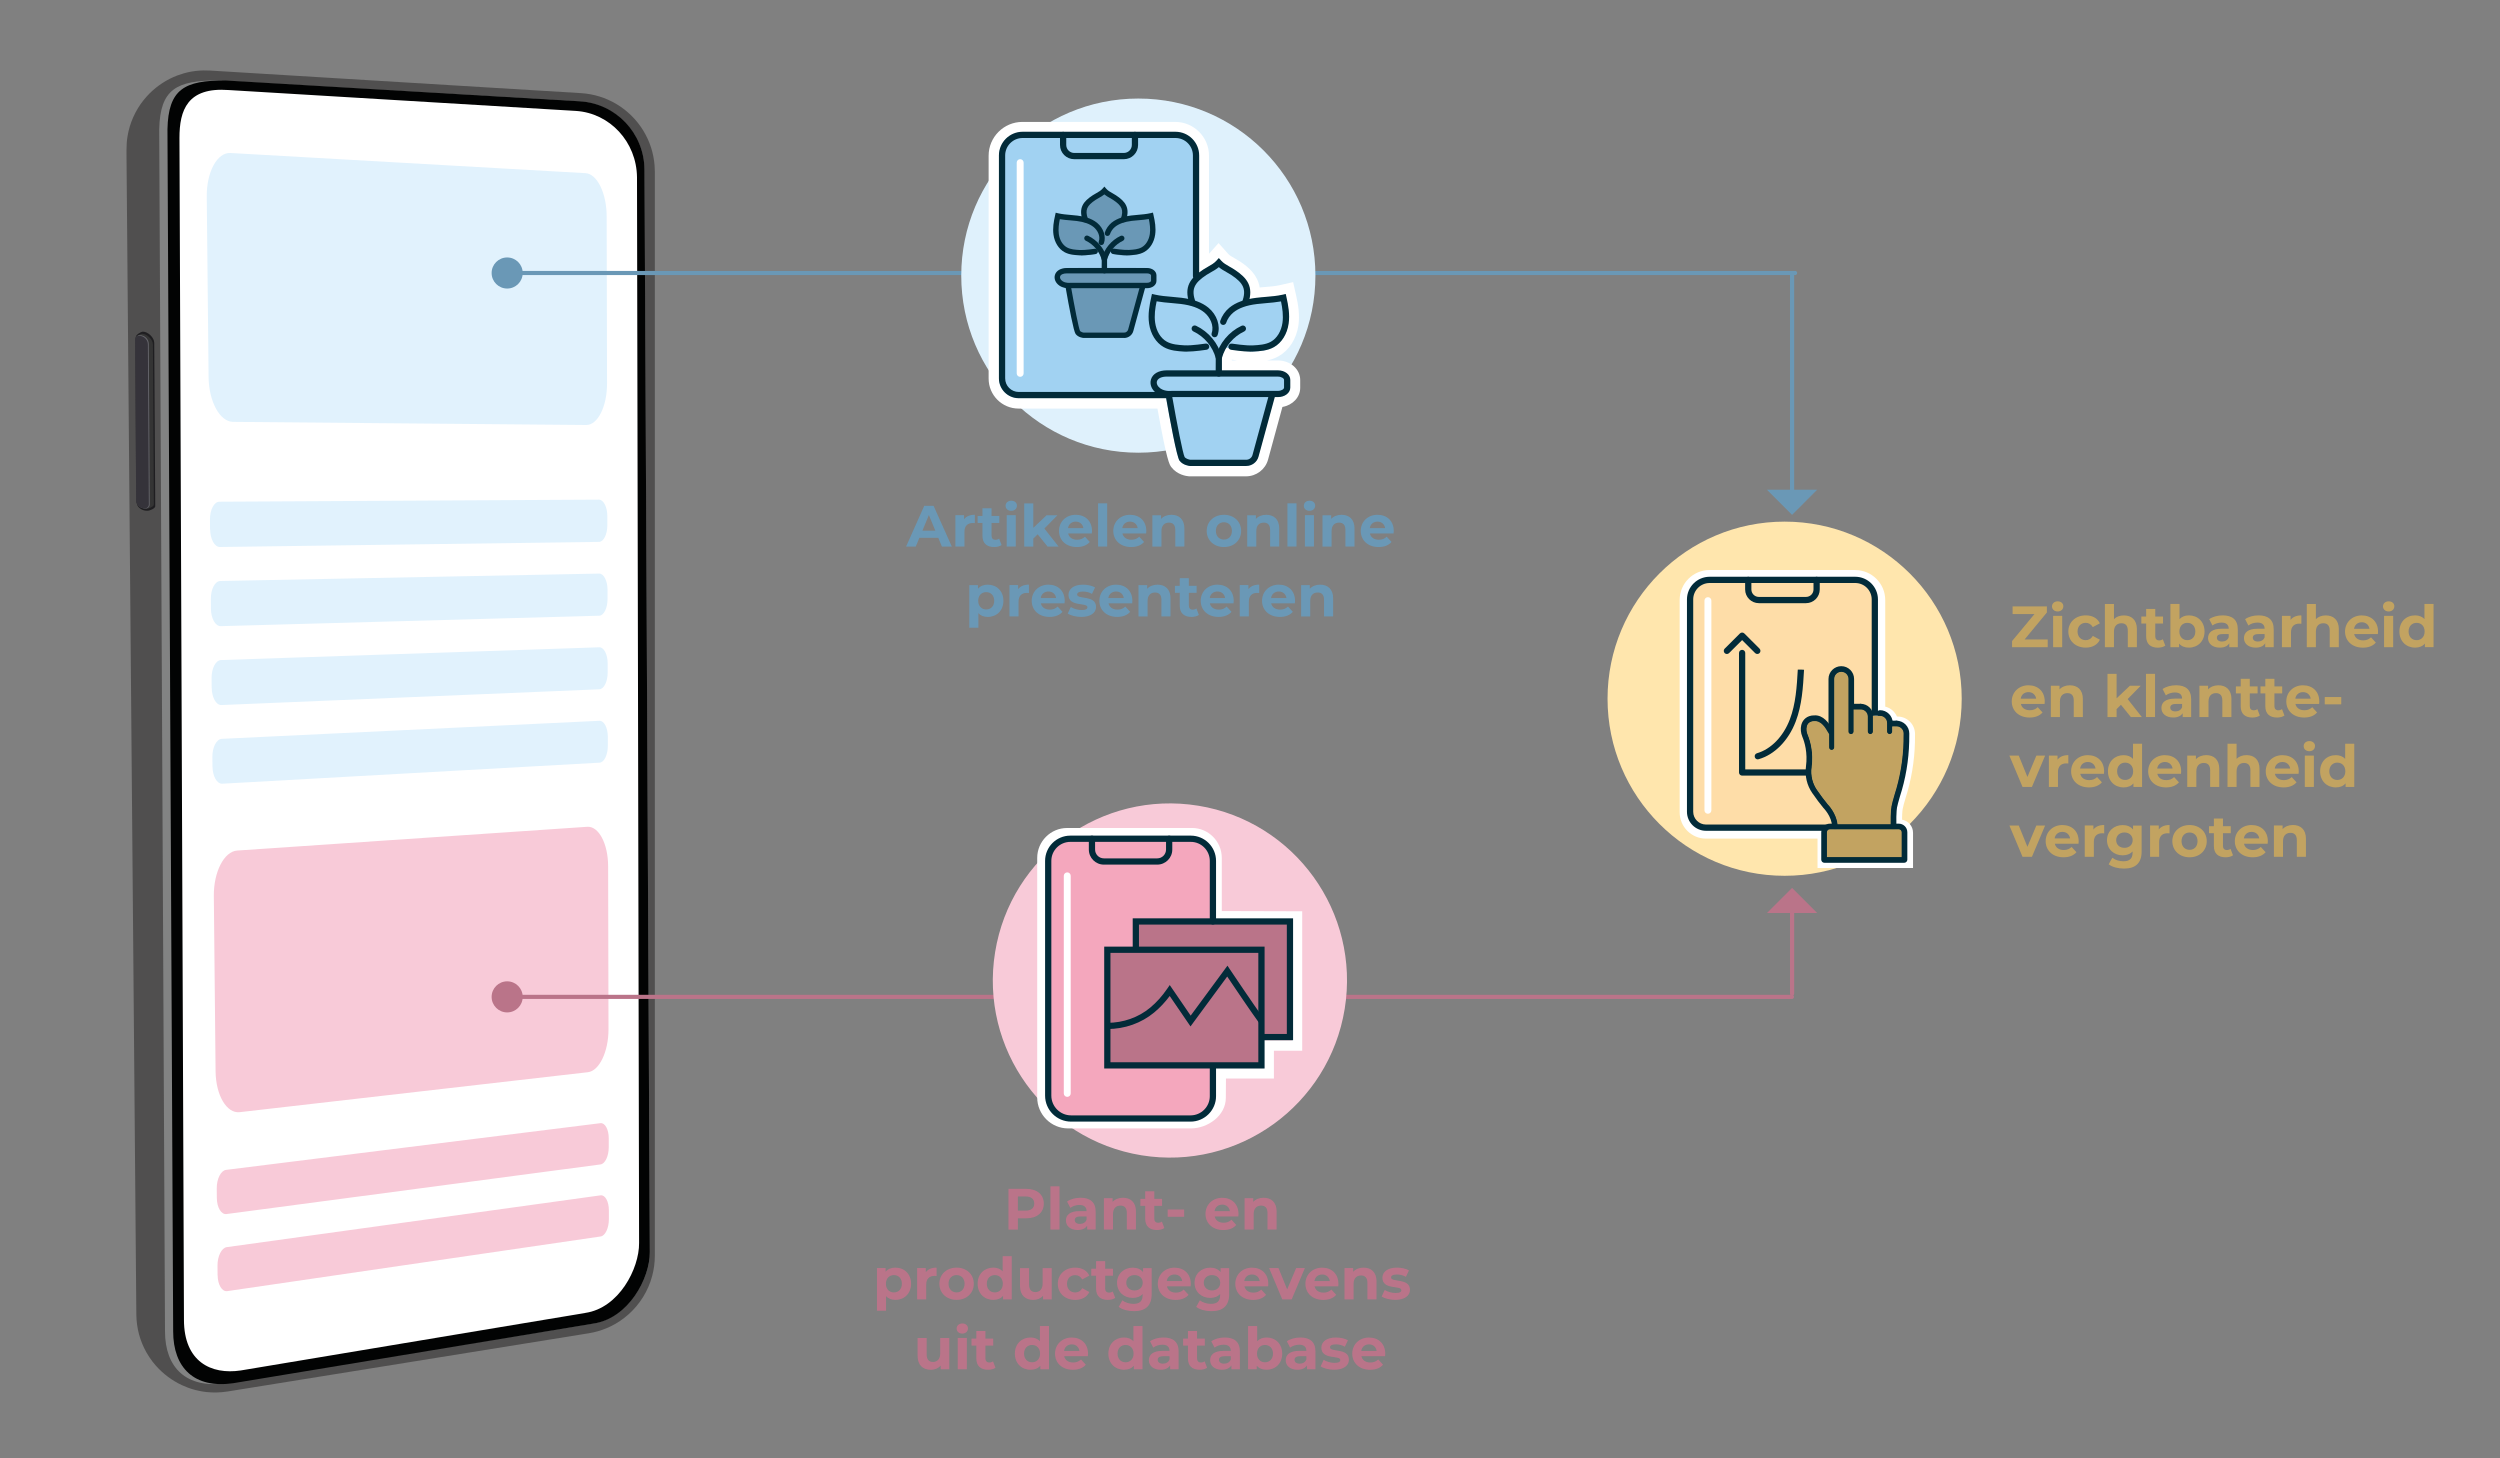 <?xml version="1.0" encoding="UTF-8"?><svg id="Ebene_1" xmlns="http://www.w3.org/2000/svg" viewBox="0 0 600 350"><rect x="0" y="0" width="600" height="350" fill="#808080" stroke="none"/><defs><style>.cls-1{fill:#e1f2fd;}.cls-2{fill:#343434;}.cls-3{fill:#fff;}.cls-4{fill:#a1d2f2;}.cls-5{fill:#020303;}.cls-6{fill:#f4a7bd;}.cls-7{fill:#ffe6ad;}.cls-8{fill:#fedda8;}.cls-9{fill:none;isolation:isolate;opacity:.73;}.cls-10{fill:#c2a361;}.cls-11{fill:#f8cad8;}.cls-12{fill:#504f4f;}.cls-13{fill:#dff1fc;}.cls-14{fill:#828383;}.cls-15{fill:#ba7489;}.cls-16{fill:#022b39;}.cls-17{fill:#35333a;}.cls-18{fill:#0d0d10;}.cls-19{fill:#6a98b6;}.cls-20{fill:#65656b;}</style></defs><path class="cls-12" d="m37.48,327.85c-.3-.34-.59-.68-.86-1.04-.55-.72-1.05-1.48-1.5-2.27-1.5-2.67-2.37-5.75-2.4-9.07,0-.73-.02-1.46-.02-2.19-.2-24.52-.41-49.04-.62-73.56-.31-36.83-.63-73.65-.94-110.48-.26-30.63-.52-61.25-.78-91.87v-1.43c0-1.09.07-2.16.24-3.2.26-1.6.72-3.14,1.36-4.58.65-1.47,1.48-2.85,2.47-4.09.45-.57.94-1.12,1.46-1.64,1.88-1.88,4.15-3.36,6.67-4.32.51-.19,1.03-.36,1.55-.51,1.22-.35,2.49-.57,3.8-.66.31-.02.63-.04.94-.04.51,0,1.02,0,1.54.03,16.26.99,32.53,1.98,48.79,2.97,13.41.82,26.83,1.63,40.24,2.45,3.09.19,5.97,1.11,8.47,2.59.69.41,1.35.85,1.97,1.34.56.44,1.09.91,1.6,1.4,1.1,1.07,2.07,2.28,2.88,3.59.79,1.29,1.44,2.67,1.91,4.13.44,1.39.74,2.85.85,4.35.04.48.06.96.06,1.45v260.16c0,1.69-.23,3.34-.65,4.91-.96,3.57-2.95,6.75-5.66,9.17-.65.58-1.34,1.11-2.06,1.6-.36.24-.73.47-1.11.69-.67.39-1.38.73-2.11,1.04-1.35.56-2.79.98-4.29,1.22-14.38,2.32-28.75,4.63-43.12,6.95-14.52,2.34-29.03,4.68-43.55,7.02-1.73.27-3.43.31-5.08.13-.29-.03-.59-.07-.88-.12-1.23-.2-2.43-.51-3.58-.94-.49-.19-.98-.39-1.45-.61-2.34-1.1-4.43-2.66-6.14-4.58h0-.01Z"/><path class="cls-14" d="m142.06,317.68c8.68-1.19,13.95-10.9,13.89-17.18l-1.3-259.87c-.08-8.68-6.99-15.81-15.8-16.32l-86.58-5c-9.85,0-13.85,1.99-14.06,11.75l1.39,288.47c0,8.72,5.12,13.8,14.66,12.44l87.81-14.29h0,0Z"/><path class="cls-5" d="m155.95,300.5l-1.28-259.87c-.08-8.68-6.87-15.81-15.53-16.32l-85.12-5c-9.69,0-13.63,1.99-13.83,11.75l1.37,288.47c0,8.72,5.03,13.8,14.41,12.44l86.33-14.29c8.53-1.19,13.71-10.9,13.65-17.18h0Z"/><path class="cls-3" d="m140.46,315.1c8.08-1.16,12.98-10.64,12.92-16.78l-.5-255.76c-.08-8.47-6.5-15.44-14.7-15.94l-83.32-5.01c-9.91-.74-11.79,4.87-11.79,11.48l1.08,283.67c0,9.98,6.45,13.24,13.64,12.15l82.67-13.8h0Z"/><g class="cls-9"><path class="cls-18" d="m35.23,122.58c-1.13,0-2.39-.81-2.39-1.94l-.25-39.76c0-.52,1.2-1.28,1.72-1.28h0c1.23,0,2.71,1.44,2.71,2.67l.24,39.24c0,.51-1.32,1.07-1.83,1.07,0,0-.2,0-.2,0Z"/></g><path class="cls-2" d="m34.98,122.11c-1.07.01-2.29-.78-2.29-1.86l-.25-38.91c0-.5,1.16-1.23,1.66-1.23h0c1.18,0,2.6,1.38,2.6,2.56l.23,38.41c0,.49-1.26,1.03-1.75,1.03h-.2,0Z"/><path class="cls-20" d="m34.83,122.02c-1.08.01-1.98-.86-1.98-1.95l-.24-38.71c0-.5.4-.92.9-.92h.03c1.19,0,2.17.94,2.17,2.13l.23,38.55c0,.49-.4.9-.89.9h-.23.01Z"/><path class="cls-17" d="m34.64,122c-1.08.01-1.97-.85-1.97-1.93l-.23-38.58c0-.5.4-.91.9-.91h0c1.18,0,2.15.93,2.15,2.11l.23,38.41c0,.48-.39.89-.88.89h-.2Z"/><path class="cls-1" d="m50.41,127.05l-.02-2.36c-.02-2.35,1-4.28,2.27-4.28l91.08-.5c1.11,0,2.02,1.78,2.02,3.96v2.19c0,2.18-.89,3.98-1.99,3.99l-90.99,1.23c-1.27.02-2.33-1.88-2.35-4.23,0,0-.02,0-.02,0Z"/><path class="cls-1" d="m50.63,146.09l-.02-2.35c-.03-2.34.99-4.28,2.26-4.3l90.93-1.78c1.1-.02,2.01,1.74,2.01,3.92v2.18c0,2.18-.89,3.98-1.99,4.01l-90.85,2.51c-1.27.03-2.33-1.85-2.35-4.19h.01Z"/><path class="cls-11" d="m52.04,287.5l-.02-2.29c-.02-2.28.99-4.28,2.24-4.44l89.85-11.21c1.09-.13,1.99,1.5,1.99,3.63v2.14c0,2.13-.88,3.99-1.97,4.13l-89.77,11.91c-1.25.17-2.3-1.56-2.32-3.85v-.02h0Z"/><path class="cls-11" d="m52.22,306.06l-.02-2.29c-.02-2.28.98-4.29,2.23-4.46l89.71-12.43c1.09-.15,1.99,1.47,1.99,3.59v2.13c0,2.13-.87,3.99-1.96,4.15l-89.63,13.12c-1.25.18-2.29-1.53-2.31-3.81h0Z"/><path class="cls-1" d="m50.8,165.07l-.02-2.34c-.02-2.33.99-4.28,2.26-4.32l90.79-3.06c1.1-.04,2.01,1.71,2.01,3.88v2.18c0,2.16-.89,3.97-1.99,4.02l-90.7,3.78c-1.26.06-2.32-1.81-2.34-4.14,0,0,0,0,0,0Z"/><path class="cls-1" d="m50.99,183.99l-.02-2.33c-.02-2.33,1-4.28,2.26-4.34l90.64-4.33c1.1-.05,2.01,1.68,2.01,3.84v2.17c0,2.16-.88,3.98-1.98,4.04l-90.56,5.05c-1.26.07-2.32-1.78-2.34-4.1h0,0Z"/><path class="cls-1" d="m49.62,47.21c-.06-5.95,2.51-10.67,5.7-10.49l85.21,4.84c2.78.16,5.06,4.81,5.07,10.33l.09,40.19c0,5.48-2.23,9.94-5,9.92l-84.75-.75c-3.17-.02-5.82-4.87-5.88-10.77l-.44-43.27h0Z"/><path class="cls-11" d="m51.74,257.14l-.42-42.1c-.06-5.78,2.47-10.7,5.61-10.91l84.01-5.7c2.75-.19,5,4.07,5.01,9.45l.09,39.17c0,5.34-2.21,9.97-4.94,10.28l-83.57,9.59c-3.12.36-5.73-4.04-5.79-9.78h0Z"/><path class="cls-15" d="m242.61,239.75h-121.08c-.27,0-.5-.22-.5-.5s.22-.5.5-.5h121.08c.27,0,.5.22.5.5s-.22.5-.5.5Z"/><path class="cls-15" d="m121.72,242.98c-2.06,0-3.73-1.67-3.73-3.73s1.67-3.73,3.73-3.73,3.73,1.67,3.73,3.73-1.67,3.73-3.73,3.73Z"/><path class="cls-15" d="m430.06,239.75h-121.08c-.27,0-.5-.22-.5-.5s.22-.5.5-.5h121.08c.27,0,.5.22.5.5s-.22.5-.5.5Z"/><path class="cls-15" d="m309.17,242.98c-2.06,0-3.73-1.67-3.73-3.73s1.67-3.73,3.73-3.73,3.73,1.67,3.73,3.73-1.67,3.73-3.73,3.73Z"/><path class="cls-19" d="m240.08,66.02h-118.55c-.27,0-.5-.22-.5-.5s.22-.5.5-.5h118.55c.27,0,.5.22.5.5s-.22.5-.5.5Z"/><path class="cls-19" d="m121.72,69.25c-2.06,0-3.73-1.67-3.73-3.73s1.67-3.73,3.73-3.73,3.73,1.67,3.73,3.73-1.67,3.73-3.73,3.73Z"/><path class="cls-19" d="m430.82,66.02h-122.47c-.27,0-.5-.22-.5-.5s.22-.5.5-.5h122.47c.27,0,.5.22.5.5s-.22.5-.5.5Z"/><path class="cls-19" d="m308.54,69.25c-2.06,0-3.73-1.67-3.73-3.73s1.67-3.73,3.73-3.73,3.73,1.67,3.73,3.73-1.67,3.73-3.73,3.73Z"/><path class="cls-19" d="m430.1,118.85c-.27,0-.5-.22-.5-.5v-52.83c0-.27.22-.5.5-.5s.5.22.5.5v52.83c0,.27-.22.5-.5.5Z"/><polygon class="cls-19" points="424.07 117.54 436.12 117.54 430.1 123.57 424.07 117.54"/><path class="cls-15" d="m430.1,238.99c-.27,0-.5-.22-.5-.5v-20.17c0-.27.22-.5.5-.5s.5.22.5.5v20.17c0,.27-.22.5-.5.5Z"/><polygon class="cls-15" points="436.12 219.12 424.07 219.12 430.1 213.1 436.12 219.12"/><circle class="cls-13" cx="273.2" cy="66.15" r="42.5"/><path class="cls-4" d="m285.58,113.07c-.46-.03-2.31-.25-3.45-1.73-.27-.36-.9-1.19-3.28-14.54h-34.38c-3.27,0-5.94-2.66-5.94-5.94v-53.49c0-3.78,3.08-6.86,6.86-6.86h36.68c3.78,0,6.86,3.08,6.86,6.86v25.88c.12-.07.24-.13.35-.2.71-.4,1.32-.75,1.75-1.22l1.43-1.61,1.43,1.61c.43.48,1.04.82,1.75,1.22.41.23.83.47,1.23.73,2.2,1.45,4.34,3.35,4.28,6.61h.08c.74-.09,1.48-.15,2.21-.22h.11c1.32-.12,2.69-.23,3.95-.52l1.88-.43.42,1.88c.48,2.16.89,4.48.55,6.82-.41,2.84-1.94,5.27-4.1,6.48-1.79,1.01-3.8,1.13-5.42,1.22-.14,0-.27.01-.4.01-1.56,0-4.09-.45-5.58-.75-.2.41-.36.83-.48,1.24v1.64h12.26c2.32,0,4.14,1.52,4.14,3.46v1.84c0,1.9-1.75,3.4-4,3.46l-3.68,13.47c-.5,1.81-2.17,3.08-4.07,3.08h-13.48.04Z"/><path class="cls-3" d="m282.08,31.76c3.09,0,5.61,2.52,5.61,5.61v28.2c.33-.25.68-.5,1.06-.75s.77-.47,1.16-.69c.77-.44,1.51-.85,2.07-1.48l.5-.56.5.56c.56.63,1.3,1.04,2.07,1.48.39.22.78.44,1.16.69,2.76,1.81,4.31,3.69,3.51,7.08.53-.11,1.09-.22,1.69-.29.76-.09,1.52-.16,2.28-.22,1.37-.11,2.78-.23,4.12-.54l.66-.15.15.66c.46,2.04.84,4.23.53,6.37-.35,2.46-1.65,4.54-3.47,5.57-1.54.87-3.32.97-4.89,1.06h-.32c-1.87,0-5.46-.74-6.24-.91-.46.77-.84,1.6-1.08,2.48v3.07h13.51c1.62,0,2.89.97,2.89,2.21v1.84c0,1.24-1.27,2.21-2.89,2.21h-.81l-3.93,14.39c-.35,1.27-1.53,2.16-2.87,2.16h-13.48c-.22-.02-1.64-.18-2.46-1.24-.67-.88-2.45-10.66-3.23-15.05-.03,0-.06.02-.09.02h-35.33c-2.58,0-4.69-2.1-4.69-4.69v-53.48c0-3.09,2.52-5.61,5.61-5.61h36.68m0-2.5h-36.68c-4.47,0-8.11,3.64-8.11,8.11v53.5c0,3.96,3.22,7.19,7.19,7.19h33.33c2.27,12.67,2.88,13.46,3.33,14.05,1.42,1.86,3.61,2.16,4.25,2.21h13.68c2.46,0,4.63-1.64,5.28-4l3.45-12.65c2.47-.44,4.27-2.31,4.27-4.61v-1.84c0-2.64-2.37-4.71-5.39-4.71h-2.56c.93-.19,1.88-.51,2.8-1.03,2.49-1.41,4.25-4.17,4.72-7.39.36-2.54-.06-5-.57-7.27l-.15-.66-.55-2.45-2.45.56-.66.15c-1.17.27-2.49.38-3.77.48h-.11c-.34.04-.69.07-1.04.1-.48-3.03-2.69-4.91-4.76-6.27-.46-.3-.91-.55-1.31-.78-.61-.34-1.14-.64-1.43-.96l-.5-.56-1.87-2.09-1.87,2.09-.42.47v-23.53c0-4.47-3.64-8.11-8.11-8.11h.01Zm13.57,57.05h0c.39.06.81.13,1.24.2h-1.24v-.2h0Z"/><path class="cls-16" d="m279.83,95.57h-35.33c-2.62,0-4.76-2.14-4.76-4.76v-53.5c0-3.14,2.55-5.69,5.69-5.69h36.68c3.14,0,5.69,2.55,5.69,5.69v28.98c0,.41-.34.75-.75.75s-.75-.34-.75-.75v-28.98c0-2.31-1.88-4.19-4.19-4.19h-36.68c-2.31,0-4.19,1.88-4.19,4.19v53.5c0,1.8,1.46,3.26,3.26,3.26h35.33c.41,0,.75.34.75.75s-.34.75-.75.75Z"/><path class="cls-16" d="m269.72,38.21h-11.9c-1.89,0-3.42-1.53-3.42-3.42v-2.41c0-.41.34-.75.75-.75s.75.34.75.75v2.41c0,1.06.86,1.92,1.92,1.92h11.9c1.06,0,1.92-.86,1.92-1.92v-2.41c0-.41.34-.75.75-.75s.75.34.75.75v2.41c0,1.89-1.53,3.42-3.42,3.42Z"/><path class="cls-16" d="m299.09,111.84h-13.48c-.23-.02-1.68-.19-2.52-1.27-.67-.88-2.34-9.96-3.27-15.3l-.13-.74,1.48-.26.13.74c1.14,6.54,2.59,13.9,3.01,14.68.35.45,1.11.62,1.37.65h13.41c.7,0,1.32-.46,1.5-1.11l4.12-15.09,1.45.39-4.12,15.09c-.36,1.3-1.57,2.21-2.94,2.21Z"/><path class="cls-16" d="m280.72,95.33c-.76,0-2.01-.13-3.08-.88-1.23-.86-1.78-2.2-1.4-3.41.42-1.35,1.85-2.16,3.82-2.16h26.64c1.67,0,2.97,1.01,2.97,2.29v1.84c0,1.28-1.3,2.29-2.97,2.29h-25.34c-.1.01-.33.03-.63.03Zm-.66-4.95c-1.28,0-2.17.42-2.39,1.11-.18.58.15,1.26.83,1.74,1.14.79,2.69.58,2.7.58h.11s25.39,0,25.39,0c.84,0,1.47-.42,1.47-.79v-1.84c0-.37-.63-.79-1.47-.79h-26.64Z"/><path class="cls-16" d="m292.51,86.55c-.33,0-.64-.22-.72-.56-.74-2.8-2.75-5.21-5.38-6.45-.37-.18-.53-.62-.36-1,.18-.38.62-.54,1-.36,3.03,1.43,5.34,4.21,6.18,7.43.11.4-.13.81-.53.92-.06.02-.13.02-.19.02Z"/><path class="cls-16" d="m284.79,84.4c-.21,0-.4,0-.59-.02-1.49-.09-3.35-.19-4.91-1.08-1.85-1.04-3.16-3.14-3.51-5.63-.33-2.25.1-4.48.53-6.4l.16-.73.73.17c1.32.3,2.65.41,4.07.53.77.06,1.55.13,2.31.23,2.84.36,4.88,1.11,6.42,2.36,2.08,1.7,2.99,4.41,2.22,6.61-.14.39-.57.6-.96.46-.39-.14-.6-.57-.46-.96.63-1.8-.41-3.85-1.76-4.95-1.31-1.07-3.11-1.72-5.66-2.04-.75-.09-1.5-.16-2.25-.22-1.16-.1-2.36-.2-3.54-.41-.34,1.61-.61,3.41-.35,5.14.29,2.03,1.32,3.73,2.77,4.53,1.26.71,2.86.8,4.27.89,1.74.1,5.04-.42,5.07-.42.41-.06.79.21.86.62.06.41-.21.79-.62.86-.13.02-2.88.45-4.81.45Z"/><path class="cls-16" d="m292.51,90.39c-.41,0-.75-.34-.75-.75l.02-4.02c.85-3.23,3.16-6.01,6.19-7.43.37-.18.82-.02,1,.36.18.38.02.82-.36,1-2.6,1.22-4.59,3.59-5.35,6.36v3.73c0,.41-.34.75-.75.75Z"/><path class="cls-16" d="m300.24,84.4c-1.93,0-4.68-.43-4.8-.45-.41-.07-.69-.45-.62-.86.07-.41.45-.69.86-.62.03,0,3.34.53,5.07.42,1.41-.08,3.01-.17,4.27-.88,1.44-.81,2.48-2.5,2.77-4.53.25-1.74-.02-3.53-.35-5.14-1.18.21-2.38.31-3.54.41-.75.06-1.51.13-2.25.22-2.55.32-4.35.97-5.66,2.04-.79.66-1.4,1.53-1.71,2.47-.13.39-.56.6-.95.47-.39-.13-.6-.56-.47-.95.4-1.19,1.17-2.31,2.18-3.15,1.54-1.26,3.58-2.01,6.42-2.37.77-.1,1.54-.16,2.32-.23,1.42-.12,2.76-.23,4.07-.53l.73-.17.16.73c.43,1.92.86,4.15.53,6.4-.35,2.48-1.67,4.59-3.51,5.62-1.56.88-3.42.99-4.91,1.07-.18.01-.38.02-.59.02Z"/><path class="cls-16" d="m286.18,73.38c-.31,0-.6-.2-.71-.51-1.4-4.09.22-6.15,3.28-8.16.38-.25.78-.48,1.17-.7.77-.43,1.49-.84,2.04-1.46l.56-.62.56.62c.55.62,1.28,1.03,2.04,1.46.39.22.79.44,1.17.7,3.05,2.01,4.66,4.07,3.28,8.16-.13.39-.56.6-.95.47-.39-.13-.6-.56-.47-.95.99-2.92.36-4.42-2.68-6.42-.36-.23-.72-.44-1.08-.64-.63-.35-1.28-.72-1.87-1.22-.59.5-1.23.86-1.87,1.22-.36.2-.73.41-1.08.64-3.05,2-3.68,3.5-2.68,6.42.13.39-.07.82-.47.95-.08.03-.16.04-.24.04Z"/><path class="cls-19" d="m274.63,64.3l-8.97-.02v-2.03c.18-.64.59-1.48.95-2.03.02.28.11.68.41.73.09,0,1.62.36,2.93.36.14,0,.58.03.7.02,1.02-.06,2.3-.13,3.37-.74,1.28-.72,2.18-2.18,2.43-3.9.21-1.48-.05-2.98-.36-4.38l-.14-.62-.61.14c-.89.2-1.8.28-2.75.36-.52.04-1.03.09-1.54.15-.31.04-.59.1-.88.15.43-2.23-.65-3.5-2.51-4.73-.26-.17-.53-.32-.79-.47-.51-.29-.99-.56-1.35-.97l-.47-.53-.47.53c-.36.41-.84.68-1.35.97-.26.15-.53.3-.79.47-1.86,1.23-2.94,2.49-2.51,4.73-.29-.05-.57-.11-.88-.15-.51-.06-1.03-.11-1.54-.15-.96-.08-1.87-.16-2.76-.36l-.61-.14-.14.62c-.31,1.4-.57,2.9-.36,4.38.25,1.72,1.15,3.18,2.43,3.9,1.08.61,3.54.66,3.68.66,1.31,0,2.95-.26,3.04-.28.29-.05.73-.44.75-.73.37.57.74,1.42.92,2.08v1.96l-7.76.02c-1.39,0-2.42.41-2.72,1.38-.27.88.12,1.84.99,2.45.47.33.98.48,1.42.55.77,4.42,1.78,9.77,2.22,10.35.59.78,1.62.9,1.79.91h9.09c.98,0,1.85-.66,2.1-1.59l2.62-9.63h.42c1.19,0,2.13-.74,2.13-1.67v-1.25c0-.94-.9-1.5-2.1-1.5h-.03,0Z"/><path class="cls-16" d="m269.79,81.11h-9.74c-.18-.01-1.27-.13-1.9-.95-.48-.62-1.56-6.37-2.39-11.1l-.11-.64,1.28-.22.11.64c.83,4.74,1.86,9.99,2.16,10.57.22.28.77.4.9.41h9.68c.46,0,.86-.3.97-.72l3.01-11.01,1.25.34-3.01,11.01c-.26.99-1.18,1.68-2.23,1.68Z"/><path class="cls-16" d="m256.51,69.19c-.54,0-1.47-.1-2.27-.65-.93-.65-1.34-1.66-1.05-2.58.32-1.02,1.39-1.63,2.86-1.64h19.24c1.27,0,2.26.77,2.26,1.76v1.33c0,.99-.99,1.76-2.26,1.76h-18.34s-.16.03-.44.03Zm-.46-3.58c-.86,0-1.49.28-1.62.73-.12.37.1.81.56,1.13.79.55,1.86.4,1.87.4h18.43c.6,0,.96-.3.96-.47v-1.33c0-.16-.36-.46-.96-.46h-19.24Z"/><path class="cls-16" d="m265.04,62.85c-.29,0-.55-.19-.63-.49-.52-1.99-1.95-3.7-3.82-4.59-.32-.15-.46-.54-.31-.87s.54-.46.87-.31c2.21,1.05,3.9,3.08,4.52,5.43.09.35-.12.7-.46.79-.06.01-.11.02-.17.02Z"/><path class="cls-16" d="m259.46,61.29c-.15,0-.3,0-.43-.01-1.16-.07-2.47-.15-3.6-.79-1.36-.77-2.33-2.31-2.59-4.14-.23-1.6.05-3.19.39-4.67l.14-.63.63.15c.97.22,1.95.3,2.99.39.54.05,1.08.09,1.62.16,1.31.17,3.21.53,4.69,1.73,1.54,1.26,2.21,3.28,1.64,4.9-.12.34-.49.52-.83.4-.34-.12-.52-.49-.4-.83.46-1.3-.32-2.71-1.24-3.46-.93-.75-2.21-1.21-4.03-1.45-.52-.06-1.04-.11-1.56-.15-.83-.07-1.68-.14-2.52-.29-.24,1.17-.4,2.39-.24,3.58.2,1.43.93,2.63,1.94,3.19.88.5,1.98.56,3.04.63,1.25.08,3.62-.3,3.64-.3.35-.05.69.19.74.54.06.35-.19.69-.54.74-.09.01-2.08.33-3.49.33Z"/><path class="cls-16" d="m265.05,65.61c-.36,0-.65-.29-.65-.65l.02-2.92c.62-2.36,2.31-4.39,4.52-5.43.32-.15.71-.02.87.31.15.32.02.71-.31.87-1.84.87-3.26,2.55-3.8,4.51v2.67c0,.36-.29.65-.65.65Z"/><path class="cls-16" d="m270.62,61.29c-1.41,0-3.4-.31-3.49-.33-.35-.06-.6-.39-.54-.74.06-.35.39-.59.74-.54.02,0,2.4.38,3.64.3,1.06-.06,2.17-.13,3.04-.63,1.01-.57,1.74-1.76,1.95-3.2.17-1.18,0-2.4-.24-3.58-.85.15-1.7.22-2.52.29-.52.04-1.05.09-1.57.15-1.82.23-3.1.7-4.03,1.45-.56.46-.98,1.08-1.2,1.73-.11.34-.49.52-.82.41-.34-.11-.52-.48-.41-.82.29-.88.87-1.71,1.61-2.33,1.48-1.2,3.39-1.57,4.69-1.73.54-.07,1.08-.11,1.62-.16,1.04-.09,2.02-.17,2.99-.39l.63-.15.14.63c.34,1.48.62,3.07.39,4.67-.26,1.83-1.23,3.38-2.6,4.15-1.13.64-2.44.72-3.6.79-.14,0-.28.01-.43.01Z"/><path class="cls-16" d="m260.45,53.33c-.27,0-.52-.17-.62-.44-1.02-3.02.17-4.55,2.42-6.02.28-.19.57-.35.86-.51.55-.31,1.06-.6,1.45-1.03l.49-.55.48.55c.39.44.91.73,1.46,1.04.28.16.56.32.84.5,2.25,1.48,3.44,3.01,2.41,6.02-.12.34-.48.52-.82.41-.34-.12-.52-.48-.41-.82.7-2.07.28-3.09-1.89-4.52-.25-.16-.51-.31-.76-.45-.44-.25-.9-.5-1.31-.85-.41.34-.86.59-1.29.83-.26.15-.52.29-.78.46-2.17,1.43-2.6,2.44-1.9,4.52.11.34-.07.71-.41.82-.07.02-.14.03-.21.03Z"/><circle class="cls-11" cx="280.78" cy="235.32" r="42.5" transform="translate(3.51 474.77) rotate(-80.78)"/><circle class="cls-7" cx="428.31" cy="167.69" r="42.5"/><path class="cls-6" d="m256.35,269.57c-3.4,0-6.17-2.78-6.17-6.19v-57.47c0-3.28,2.65-5.94,5.92-5.94h29.97c3.26,0,5.92,2.67,5.92,5.94v14l19.3.05v30.97h-6.79v6.68h-11.5l-.04,5.89c0,3.47-3.77,6.08-7.13,6.08h-29.48,0Z"/><path class="cls-3" d="m286.07,201.22c2.58,0,4.67,2.1,4.67,4.69v15.24l19.3.05v28.47h-6.79v6.68h-11.5l-.05,7.13c0,2.73-3.17,4.84-5.88,4.84h-29.47c-2.72,0-4.92-2.21-4.92-4.94v-57.47c0-2.59,2.09-4.69,4.67-4.69h29.97m0-2.5h-29.97c-3.95,0-7.17,3.23-7.17,7.19v57.47c0,4.1,3.33,7.44,7.42,7.44h29.47c3.97,0,8.38-3.01,8.38-7.34l.03-4.63h11.51v-6.68h6.79v-33.47h-2.49l-16.81-.05v-12.75c0-3.97-3.22-7.19-7.17-7.19h0Z"/><rect class="cls-15" x="265.69" y="227.94" width="36.73" height="27.75"/><rect class="cls-15" x="272.91" y="221.04" width="36.73" height="27.75"/><path class="cls-16" d="m285.73,269.19h-28.67c-3.44,0-6.24-2.8-6.24-6.24v-56.34c0-3.34,2.72-6.06,6.06-6.06h28.91c3.34,0,6.06,2.72,6.06,6.06v14.54c0,.41-.34.75-.75.75s-.75-.34-.75-.75v-14.54c0-2.51-2.05-4.56-4.56-4.56h-28.91c-2.51,0-4.56,2.05-4.56,4.56v56.34c0,2.61,2.13,4.74,4.74,4.74h28.67c2.55,0,4.62-2.07,4.62-4.61v-6.95c0-.41.34-.75.75-.75s.75.34.75.75v6.95c0,3.37-2.75,6.11-6.12,6.11Z"/><path class="cls-16" d="m277.73,207.51h-12.79c-2,0-3.62-1.62-3.62-3.62v-2.59c0-.41.34-.75.75-.75s.75.34.75.75v2.59c0,1.17.95,2.12,2.12,2.12h12.79c1.17,0,2.12-.95,2.12-2.12v-2.59c0-.41.34-.75.75-.75s.75.34.75.75v2.59c0,2-1.62,3.62-3.62,3.62Z"/><path class="cls-16" d="m303.5,256.44h-38.49v-29.25h38.49v29.25Zm-36.99-1.5h35.49v-26.25h-35.49v26.25Z"/><polygon class="cls-16" points="310.34 249.65 302.75 249.65 302.75 248.15 308.84 248.15 308.84 221.9 273.35 221.9 273.35 227.94 271.85 227.94 271.85 220.4 310.34 220.4 310.34 249.65"/><path class="cls-16" d="m265.75,246.98v-1.5c3.82,0,7.48-1.29,10.31-3.65,1.5-1.25,2.86-2.77,4.06-4.52l.62-.9,5.02,7.34,8.83-11.99.59.89c.06.09,5.83,8.7,8.17,11.9l-1.21.89c-1.91-2.61-6.07-8.77-7.61-11.07l-8.81,11.97-4.99-7.3c-1.12,1.5-2.36,2.82-3.71,3.94-3.1,2.58-7.1,3.99-11.27,3.99Z"/><path class="cls-3" d="m256.14,263.25c-.46,0-.83-.37-.83-.83v-52.22c0-.46.37-.83.83-.83s.83.37.83.83v52.22c0,.46-.37.83-.83.83Z"/><path class="cls-8" d="m437.46,207.07v-7.05h-28.02c-2.8,0-5.07-2.28-5.07-5.07v-50.95c0-3.28,2.67-5.95,5.96-5.95h34.94c3.28,0,5.96,2.67,5.96,5.95v26.7h.22c1.48,0,2.7,1.09,2.92,2.51h1.06c1.62,0,2.95,1.32,2.95,2.94l-.02,1.96c-.12,4.51-.86,8.92-2.22,13.13-.38,1.18-.58,2.14-.62,2.32l-.03.13s-.26.87-.22,4.23h.69c1.07,0,1.94.88,1.94,1.95v7.21h-20.44Z"/><path class="cls-3" d="m445.26,139.29c2.6,0,4.7,2.11,4.7,4.7v27.95h1.47c.94,0,1.7.76,1.7,1.69v2.06c0,.34.28.62.62.62s.62-.28.62-.62v-1.24h1.04c.94,0,1.7.76,1.7,1.69l-.02,1.95c-.11,4.37-.84,8.66-2.16,12.76-.4,1.24-.61,2.23-.65,2.45-.1.3-.32,1.4-.28,4.62l.11,1.25h1.83c.38,0,.69.31.69.69v5.96h-17.92v-5.96c0-.38.31-.69.69-.69h1.77l.03-.4h-31.76c-2.11,0-3.82-1.71-3.82-3.82v-50.95c0-2.6,2.11-4.7,4.7-4.7h34.94m0-2.5h-34.94c-3.97,0-7.2,3.23-7.2,7.2v50.95c0,3.49,2.84,6.32,6.32,6.32h26.77v7.05h22.92v-8.46c0-1.57-1.14-2.88-2.64-3.14.02-2.05.17-2.67.18-2.7l.04-.12.02-.09c.03-.17.22-1.06.58-2.18,1.39-4.33,2.16-8.85,2.28-13.46l.02-1.99c0-2.33-1.88-4.21-4.2-4.21h-.13c-.52-1.17-1.55-2.07-2.82-2.38v-25.57c0-3.97-3.23-7.2-7.2-7.2h0v-.02h0Z"/><path class="cls-16" d="m438.18,199.39h-28.74c-2.52,0-4.57-2.05-4.57-4.57v-50.95c0-3.01,2.45-5.45,5.45-5.45h34.94c3,0,5.45,2.44,5.45,5.45v26.98c0,.41-.34.75-.75.75s-.75-.34-.75-.75v-26.98c0-2.18-1.77-3.95-3.95-3.95h-34.94c-2.18,0-3.95,1.77-3.95,3.95v50.95c0,1.69,1.38,3.07,3.07,3.07h28.74c.41,0,.75.34.75.75s-.34.75-.75.75Z"/><path class="cls-16" d="m433.45,144.76h-11.33c-1.81,0-3.29-1.48-3.29-3.29v-2.3c0-.41.34-.75.75-.75s.75.34.75.75v2.3c0,.99.8,1.79,1.79,1.79h11.33c.99,0,1.79-.8,1.79-1.79v-2.3c0-.41.34-.75.75-.75s.75.34.75.75v2.3c0,1.81-1.48,3.29-3.29,3.29Z"/><path class="cls-3" d="m409.9,195.3c-.46,0-.83-.37-.83-.83v-50.32c0-.46.37-.83.83-.83s.83.37.83.83v50.32c0,.46-.37.83-.83.83Z"/><path class="cls-16" d="m439.59,180.12c-.41,0-.75-.34-.75-.75v-16.42c0-1.69,1.38-3.07,3.07-3.07s3.07,1.38,3.07,3.07v12.62c0,.41-.34.75-.75.75s-.75-.34-.75-.75v-12.62c0-.87-.7-1.57-1.57-1.57s-1.57.7-1.57,1.57v16.42c0,.41-.34.75-.75.75Z"/><path class="cls-16" d="m448.87,176.32c-.41,0-.75-.34-.75-.75v-3.59c0-.87-.7-1.57-1.57-1.57-.41,0-.75-.34-.75-.75s.34-.75.75-.75c1.69,0,3.07,1.38,3.07,3.07v3.59c0,.41-.34.75-.75.75Z"/><path class="cls-16" d="m453.51,176.32c-.41,0-.75-.34-.75-.75v-2.06c0-.87-.7-1.57-1.57-1.57-.41,0-.75-.34-.75-.75s.34-.75.75-.75c1.69,0,3.07,1.38,3.07,3.07v2.06c0,.41-.34.75-.75.75Z"/><path class="cls-16" d="m454.38,199.17c-.41,0-.74-.33-.75-.73-.08-3.7.16-4.92.27-5.29.05-.23.26-1.22.65-2.45,1.32-4.09,2.05-8.37,2.16-12.72l.02-1.95c0-.86-.7-1.56-1.57-1.56-.41,0-.75-.34-.75-.75s.34-.75.75-.75c1.69,0,3.07,1.38,3.07,3.07l-.02,1.97c-.11,4.51-.86,8.93-2.23,13.15-.41,1.3-.62,2.33-.62,2.34,0,.05-.02.1-.04.14,0,0-.27.91-.19,4.77,0,.41-.32.76-.73.77h-.02Z"/><path class="cls-16" d="m440.44,199.16c-.41,0-.75-.34-.75-.75,0-2.44-2.06-4.5-2.08-4.52-.84-1.02-1.7-2.16-2.66-3.55-1.28-1.84-1.82-4.1-1.52-6.37.45-3.36-.35-5.92-.87-7.15-.38-.93-.47-1.89-.26-2.79l.07-.24c.31-1.02,1.26-2.1,3.05-2.1,2.2-.14,3.54,1.95,4.24,3.08.13.21.23.38.31.47.27.31.24.79-.08,1.06-.31.27-.79.24-1.06-.08-.12-.13-.27-.37-.45-.66-.58-.92-1.54-2.46-2.93-2.38-1.23,0-1.57.71-1.66,1.02l-.06.2c-.13.56-.07,1.21.19,1.85.57,1.36,1.46,4.21.97,7.92-.25,1.89.2,3.78,1.26,5.31.94,1.35,1.77,2.46,2.53,3.39.05.04,2.47,2.47,2.47,5.53,0,.41-.34.75-.75.75Z"/><path class="cls-16" d="m455.17,174.46h-1.66c-.41,0-.75-.34-.75-.75s.34-.75.75-.75h1.66c.41,0,.75.34.75.75s-.34.75-.75.75Z"/><path class="cls-16" d="m451.19,171.77h-2.46c-.31,0-.57-.25-.57-.56s.25-.56.57-.56h2.46c.31,0,.57.25.57.56s-.25.56-.57.56Z"/><path class="cls-16" d="m446.55,170.41h-2.32c-.41,0-.75-.34-.75-.75s.34-.75.75-.75h2.32c.41,0,.75.34.75.75s-.34.75-.75.75Z"/><path class="cls-16" d="m457.02,207.07h-19.17c-.41,0-.75-.34-.75-.75v-6.58c0-1.14.92-2.06,2.06-2.06h16.54c1.14,0,2.06.92,2.06,2.06v6.46s0,.08,0,.12c0,.41-.34.75-.75.75Zm-18.42-1.5h17.66v-5.83c0-.31-.25-.56-.56-.56h-16.54c-.31,0-.56.25-.56.56v5.83Z"/><path class="cls-10" d="m438.47,199.73v5.96h17.92v-5.96c0-.38-.31-.69-.69-.69h-16.54c-.38,0-.69.31-.69.69Z"/><path class="cls-10" d="m455.17,174.33h-1.04v1.24c0,.34-.28.62-.62.62s-.62-.28-.62-.62v-2.06c0-.93-.76-1.69-1.7-1.69h-1.71c0,.05.02.11.02.16v3.59c0,.34-.28.62-.62.62s-.62-.28-.62-.62v-3.59c0-.94-.76-1.7-1.7-1.7h-1.7v5.29c0,.34-.28.62-.62.62s-.62-.28-.62-.62v-12.62c0-.94-.76-1.7-1.7-1.7s-1.7.76-1.7,1.7v16.42c0,.34-.28.62-.62.62s-.62-.28-.62-.62v-3.19c-.09-.14-.19-.3-.31-.5-.58-1.01-1.58-2.71-3.2-2.6-1.33,0-1.69.85-1.77,1.1-.02.06-.03.12-.05.18-.15.62-.08,1.29.19,1.95.69,1.67,1.42,4.39.96,7.86-.25,1.92.2,3.84,1.28,5.41.88,1.28,1.74,2.43,2.54,3.4.05.05,2.09,2.12,2.39,4.82h12.73c-.04-3.22.19-4.32.28-4.62.04-.21.26-1.21.65-2.45,1.32-4.1,2.05-8.39,2.16-12.76l.02-1.95c0-.93-.76-1.69-1.7-1.69h.02Z"/><path class="cls-16" d="m433.79,186.15h-15.68c-.41,0-.75-.34-.75-.75v-28.69c0-.41.34-.75.75-.75s.75.34.75.75v27.94h14.93c.41,0,.75.34.75.75s-.34.75-.75.75Z"/><path class="cls-16" d="m414.45,156.96c-.19,0-.38-.07-.53-.22-.29-.29-.29-.77,0-1.06l3.66-3.65c.29-.29.77-.29,1.06,0l3.65,3.65c.29.29.29.77,0,1.06s-.77.29-1.06,0l-3.12-3.12-3.13,3.12c-.15.15-.34.22-.53.22Z"/><path class="cls-16" d="m421.87,182.25c-.33,0-.63-.21-.72-.54-.11-.4.12-.81.51-.93,3.38-.97,6.33-4,7.9-8.12,1.43-3.75,1.68-7.92,1.91-11.96h.75s.75.04.75.04c-.24,4.2-.49,8.49-2.01,12.45-1.74,4.55-5.06,7.93-8.89,9.02-.07.02-.14.03-.21.03Z"/><path class="cls-3" d="m244.84,90.44c-.46,0-.83-.37-.83-.83v-50.58c0-.46.37-.83.83-.83s.83.37.83.83v50.58c0,.46-.37.83-.83.83Z"/><path class="cls-19" d="m225.19,129.08h-4.54l-.87,2.1h-2.32l4.36-9.78h2.24l4.38,9.78h-2.38l-.87-2.1Zm-.71-1.72l-1.55-3.75-1.55,3.75h3.1Z"/><path class="cls-19" d="m233.96,123.54v2.01c-.18-.01-.32-.03-.49-.03-1.2,0-2,.66-2,2.1v3.55h-2.18v-7.52h2.08v.99c.53-.73,1.43-1.1,2.59-1.1Z"/><path class="cls-19" d="m240.38,130.81c-.45.32-1.1.48-1.78.48-1.77,0-2.81-.91-2.81-2.7v-3.09h-1.16v-1.68h1.16v-1.83h2.18v1.83h1.87v1.68h-1.87v3.06c0,.64.35.99.94.99.32,0,.64-.1.88-.28l.59,1.54Z"/><path class="cls-19" d="m241.34,121.39c0-.68.54-1.22,1.36-1.22s1.36.5,1.36,1.17c0,.73-.54,1.26-1.36,1.26s-1.36-.53-1.36-1.22Zm.27,2.26h2.18v7.52h-2.18v-7.52Z"/><path class="cls-19" d="m249.04,128.23l-1.05,1.03v1.92h-2.18v-10.37h2.18v5.87l3.19-3.02h2.6l-3.13,3.19,3.41,4.33h-2.64l-2.38-2.95Z"/><path class="cls-19" d="m262.04,128.03h-5.69c.21.94,1.01,1.51,2.15,1.51.8,0,1.37-.24,1.89-.73l1.16,1.26c-.7.8-1.75,1.22-3.1,1.22-2.6,0-4.29-1.64-4.29-3.87s1.72-3.87,4.01-3.87,3.91,1.48,3.91,3.9c0,.17-.03.41-.04.59Zm-5.72-1.27h3.7c-.15-.95-.87-1.57-1.84-1.57s-1.71.6-1.86,1.57Z"/><path class="cls-19" d="m263.54,120.8h2.18v10.37h-2.18v-10.37Z"/><path class="cls-19" d="m275.07,128.03h-5.69c.21.94,1.01,1.51,2.15,1.51.8,0,1.37-.24,1.89-.73l1.16,1.26c-.7.8-1.75,1.22-3.1,1.22-2.6,0-4.29-1.64-4.29-3.87s1.72-3.87,4.01-3.87,3.91,1.48,3.91,3.9c0,.17-.03.41-.04.59Zm-5.72-1.27h3.7c-.15-.95-.87-1.57-1.85-1.57s-1.71.6-1.86,1.57Z"/><path class="cls-19" d="m284.25,126.87v4.3h-2.18v-3.97c0-1.22-.56-1.77-1.52-1.77-1.05,0-1.8.64-1.8,2.03v3.72h-2.18v-7.52h2.08v.88c.59-.64,1.47-.99,2.49-.99,1.78,0,3.12,1.03,3.12,3.33Z"/><path class="cls-19" d="m289.61,127.42c0-2.26,1.75-3.87,4.14-3.87s4.12,1.61,4.12,3.87-1.73,3.87-4.12,3.87-4.14-1.61-4.14-3.87Zm6.05,0c0-1.3-.82-2.08-1.92-2.08s-1.93.78-1.93,2.08.84,2.08,1.93,2.08,1.92-.78,1.92-2.08Z"/><path class="cls-19" d="m307.01,126.87v4.3h-2.18v-3.97c0-1.22-.56-1.77-1.52-1.77-1.05,0-1.8.64-1.8,2.03v3.72h-2.18v-7.52h2.08v.88c.59-.64,1.47-.99,2.49-.99,1.77,0,3.12,1.03,3.12,3.33Z"/><path class="cls-19" d="m308.98,120.8h2.18v10.37h-2.18v-10.37Z"/><path class="cls-19" d="m312.92,121.39c0-.68.54-1.22,1.36-1.22s1.36.5,1.36,1.17c0,.73-.54,1.26-1.36,1.26s-1.36-.53-1.36-1.22Zm.26,2.26h2.18v7.52h-2.18v-7.52Z"/><path class="cls-19" d="m325.08,126.87v4.3h-2.18v-3.97c0-1.22-.56-1.77-1.52-1.77-1.05,0-1.8.64-1.8,2.03v3.72h-2.18v-7.52h2.08v.88c.59-.64,1.47-.99,2.49-.99,1.77,0,3.12,1.03,3.12,3.33Z"/><path class="cls-19" d="m334.46,128.03h-5.69c.21.94,1.01,1.51,2.15,1.51.8,0,1.37-.24,1.89-.73l1.16,1.26c-.7.8-1.75,1.22-3.1,1.22-2.6,0-4.29-1.64-4.29-3.87s1.72-3.87,4.01-3.87,3.91,1.48,3.91,3.9c0,.17-.03.41-.04.59Zm-5.72-1.27h3.7c-.15-.95-.87-1.57-1.84-1.57s-1.71.6-1.86,1.57Z"/><path class="cls-19" d="m240.82,144.19c0,2.36-1.64,3.87-3.75,3.87-.94,0-1.71-.29-2.26-.91v3.51h-2.18v-10.23h2.08v.87c.55-.66,1.36-.98,2.36-.98,2.11,0,3.75,1.51,3.75,3.87Zm-2.21,0c0-1.3-.82-2.08-1.92-2.08s-1.92.78-1.92,2.08.82,2.08,1.92,2.08,1.92-.78,1.92-2.08Z"/><path class="cls-19" d="m246.94,140.31v2.01c-.18-.01-.32-.03-.49-.03-1.2,0-2,.66-2,2.1v3.55h-2.18v-7.52h2.08v.99c.53-.73,1.43-1.1,2.59-1.1Z"/><path class="cls-19" d="m255.49,144.8h-5.69c.21.94,1.01,1.51,2.15,1.51.8,0,1.37-.24,1.89-.73l1.16,1.26c-.7.8-1.75,1.22-3.1,1.22-2.6,0-4.29-1.64-4.29-3.87s1.72-3.87,4.01-3.87,3.91,1.48,3.91,3.9c0,.17-.03.41-.04.59Zm-5.72-1.27h3.7c-.15-.95-.87-1.57-1.84-1.57s-1.71.6-1.86,1.57Z"/><path class="cls-19" d="m256.26,147.25l.73-1.57c.67.43,1.69.73,2.61.73,1.01,0,1.38-.27,1.38-.68,0-1.23-4.54.03-4.54-2.98,0-1.43,1.29-2.43,3.48-2.43,1.03,0,2.18.24,2.89.66l-.73,1.55c-.74-.42-1.48-.56-2.17-.56-.98,0-1.4.31-1.4.7,0,1.29,4.54.04,4.54,3,0,1.4-1.3,2.39-3.55,2.39-1.27,0-2.56-.35-3.26-.81Z"/><path class="cls-19" d="m271.73,144.8h-5.69c.21.94,1.01,1.51,2.15,1.51.8,0,1.37-.24,1.89-.73l1.16,1.26c-.7.8-1.75,1.22-3.1,1.22-2.6,0-4.29-1.64-4.29-3.87s1.72-3.87,4.01-3.87,3.91,1.48,3.91,3.9c0,.17-.03.41-.04.59Zm-5.72-1.27h3.7c-.15-.95-.87-1.57-1.85-1.57s-1.71.6-1.86,1.57Z"/><path class="cls-19" d="m280.92,143.64v4.3h-2.18v-3.97c0-1.22-.56-1.77-1.52-1.77-1.05,0-1.8.64-1.8,2.03v3.72h-2.18v-7.52h2.08v.88c.59-.64,1.47-.99,2.49-.99,1.78,0,3.12,1.03,3.12,3.33Z"/><path class="cls-19" d="m287.73,147.58c-.45.32-1.1.48-1.78.48-1.77,0-2.81-.91-2.81-2.7v-3.09h-1.16v-1.68h1.16v-1.83h2.18v1.83h1.87v1.68h-1.87v3.06c0,.64.35.99.94.99.32,0,.64-.1.88-.28l.59,1.54Z"/><path class="cls-19" d="m296.05,144.8h-5.69c.21.94,1.01,1.51,2.15,1.51.8,0,1.37-.24,1.89-.73l1.16,1.26c-.7.8-1.75,1.22-3.1,1.22-2.6,0-4.29-1.64-4.29-3.87s1.72-3.87,4.01-3.87,3.91,1.48,3.91,3.9c0,.17-.03.41-.04.59Zm-5.72-1.27h3.7c-.15-.95-.87-1.57-1.84-1.57s-1.71.6-1.86,1.57Z"/><path class="cls-19" d="m302.21,140.31v2.01c-.18-.01-.32-.03-.49-.03-1.2,0-2,.66-2,2.1v3.55h-2.18v-7.52h2.08v.99c.53-.73,1.43-1.1,2.59-1.1Z"/><path class="cls-19" d="m310.77,144.8h-5.69c.21.94,1.01,1.51,2.15,1.51.8,0,1.37-.24,1.89-.73l1.16,1.26c-.7.8-1.75,1.22-3.1,1.22-2.6,0-4.29-1.64-4.29-3.87s1.72-3.87,4.01-3.87,3.91,1.48,3.91,3.9c0,.17-.03.41-.04.59Zm-5.72-1.27h3.7c-.15-.95-.87-1.57-1.84-1.57s-1.71.6-1.86,1.57Z"/><path class="cls-19" d="m319.95,143.64v4.3h-2.18v-3.97c0-1.22-.56-1.77-1.52-1.77-1.05,0-1.8.64-1.8,2.03v3.72h-2.18v-7.52h2.08v.88c.59-.64,1.47-.99,2.49-.99,1.77,0,3.12,1.03,3.12,3.33Z"/><path class="cls-10" d="m491.45,153.48v1.84h-8.55v-1.47l5.37-6.47h-5.25v-1.85h8.23v1.47l-5.35,6.47h5.56Z"/><path class="cls-10" d="m492.48,145.54c0-.68.55-1.22,1.36-1.22s1.36.5,1.36,1.17c0,.73-.54,1.26-1.36,1.26s-1.36-.53-1.36-1.22Zm.27,2.26h2.18v7.52h-2.18v-7.52Z"/><path class="cls-10" d="m496.4,151.56c0-2.26,1.75-3.87,4.19-3.87,1.58,0,2.82.68,3.37,1.91l-1.69.91c-.41-.71-1.01-1.03-1.69-1.03-1.1,0-1.97.77-1.97,2.08s.87,2.08,1.97,2.08c.68,0,1.29-.31,1.69-1.03l1.69.92c-.54,1.2-1.79,1.9-3.37,1.9-2.45,0-4.19-1.61-4.19-3.87Z"/><path class="cls-10" d="m512.85,151.02v4.3h-2.18v-3.97c0-1.22-.56-1.77-1.52-1.77-1.05,0-1.8.64-1.8,2.03v3.72h-2.18v-10.37h2.18v3.63c.59-.59,1.43-.89,2.39-.89,1.77,0,3.12,1.03,3.12,3.33Z"/><path class="cls-10" d="m519.67,154.96c-.45.32-1.1.48-1.78.48-1.77,0-2.81-.91-2.81-2.7v-3.09h-1.16v-1.68h1.16v-1.83h2.18v1.83h1.87v1.68h-1.87v3.06c0,.64.35.99.94.99.32,0,.64-.1.88-.28l.59,1.54Z"/><path class="cls-10" d="m529.09,151.56c0,2.36-1.64,3.87-3.75,3.87-1.01,0-1.82-.32-2.36-.98v.87h-2.08v-10.37h2.18v3.65c.56-.61,1.33-.91,2.26-.91,2.11,0,3.75,1.51,3.75,3.87Zm-2.21,0c0-1.3-.82-2.08-1.92-2.08s-1.91.78-1.91,2.08.82,2.08,1.91,2.08,1.92-.78,1.92-2.08Z"/><path class="cls-10" d="m537.07,151.03v4.29h-2.04v-.94c-.41.69-1.19,1.05-2.29,1.05-1.76,0-2.81-.98-2.81-2.28s.94-2.25,3.23-2.25h1.73c0-.94-.56-1.48-1.73-1.48-.8,0-1.62.27-2.17.7l-.78-1.52c.82-.59,2.04-.91,3.24-.91,2.29,0,3.62,1.06,3.62,3.34Zm-2.18,1.92v-.77h-1.5c-1.02,0-1.34.38-1.34.88,0,.54.46.91,1.23.91.73,0,1.36-.34,1.61-1.02Z"/><path class="cls-10" d="m545.69,151.03v4.29h-2.04v-.94c-.41.69-1.19,1.05-2.29,1.05-1.76,0-2.81-.98-2.81-2.28s.94-2.25,3.23-2.25h1.73c0-.94-.56-1.48-1.73-1.48-.8,0-1.62.27-2.17.7l-.78-1.52c.82-.59,2.04-.91,3.24-.91,2.29,0,3.62,1.06,3.62,3.34Zm-2.18,1.92v-.77h-1.5c-1.02,0-1.34.38-1.34.88,0,.54.46.91,1.23.91.73,0,1.36-.34,1.61-1.02Z"/><path class="cls-10" d="m552.33,147.69v2.01c-.18-.01-.32-.03-.49-.03-1.2,0-2,.66-2,2.1v3.55h-2.18v-7.52h2.08v.99c.53-.73,1.43-1.1,2.59-1.1Z"/><path class="cls-10" d="m561.31,151.02v4.3h-2.18v-3.97c0-1.22-.56-1.77-1.52-1.77-1.05,0-1.8.64-1.8,2.03v3.72h-2.18v-10.37h2.18v3.63c.59-.59,1.43-.89,2.39-.89,1.77,0,3.12,1.03,3.12,3.33Z"/><path class="cls-10" d="m570.69,152.18h-5.69c.21.94,1.01,1.51,2.15,1.51.8,0,1.37-.24,1.89-.73l1.16,1.26c-.7.8-1.75,1.22-3.1,1.22-2.6,0-4.29-1.64-4.29-3.87s1.72-3.87,4.01-3.87,3.91,1.48,3.91,3.9c0,.17-.03.41-.04.59Zm-5.72-1.27h3.7c-.15-.95-.87-1.57-1.84-1.57s-1.71.6-1.86,1.57Z"/><path class="cls-10" d="m571.92,145.54c0-.68.54-1.22,1.36-1.22s1.36.5,1.36,1.17c0,.73-.54,1.26-1.36,1.26s-1.36-.53-1.36-1.22Zm.26,2.26h2.18v7.52h-2.18v-7.52Z"/><path class="cls-10" d="m584.05,144.95v10.37h-2.08v-.87c-.54.66-1.34.98-2.35.98-2.12,0-3.76-1.51-3.76-3.87s1.63-3.87,3.76-3.87c.92,0,1.71.29,2.25.91v-3.65h2.18Zm-2.14,6.61c0-1.3-.84-2.08-1.92-2.08s-1.93.78-1.93,2.08.84,2.08,1.93,2.08,1.92-.78,1.92-2.08Z"/><path class="cls-10" d="m490.7,168.95h-5.69c.21.94,1.01,1.51,2.15,1.51.8,0,1.37-.24,1.89-.73l1.16,1.26c-.7.8-1.75,1.22-3.1,1.22-2.6,0-4.29-1.64-4.29-3.87s1.72-3.87,4.01-3.87,3.91,1.48,3.91,3.9c0,.17-.03.41-.04.59Zm-5.72-1.27h3.7c-.15-.95-.87-1.57-1.85-1.57s-1.71.6-1.86,1.57Z"/><path class="cls-10" d="m499.88,167.79v4.3h-2.18v-3.97c0-1.22-.56-1.77-1.52-1.77-1.05,0-1.8.64-1.8,2.03v3.72h-2.18v-7.52h2.08v.88c.59-.64,1.47-.99,2.49-.99,1.78,0,3.12,1.03,3.12,3.33Z"/><path class="cls-10" d="m509.03,169.15l-1.05,1.03v1.92h-2.18v-10.37h2.18v5.87l3.19-3.02h2.6l-3.13,3.19,3.41,4.33h-2.64l-2.38-2.95Z"/><path class="cls-10" d="m515.03,161.72h2.18v10.37h-2.18v-10.37Z"/><path class="cls-10" d="m525.88,167.8v4.29h-2.04v-.94c-.41.69-1.19,1.05-2.29,1.05-1.76,0-2.81-.98-2.81-2.28s.94-2.25,3.23-2.25h1.73c0-.94-.56-1.48-1.73-1.48-.8,0-1.62.27-2.17.7l-.78-1.52c.82-.59,2.04-.91,3.24-.91,2.29,0,3.62,1.06,3.62,3.34Zm-2.18,1.92v-.77h-1.5c-1.02,0-1.34.38-1.34.88,0,.54.46.91,1.23.91.73,0,1.36-.34,1.61-1.02Z"/><path class="cls-10" d="m535.54,167.79v4.3h-2.18v-3.97c0-1.22-.56-1.77-1.52-1.77-1.05,0-1.8.64-1.8,2.03v3.72h-2.18v-7.52h2.08v.88c.59-.64,1.47-.99,2.49-.99,1.77,0,3.12,1.03,3.12,3.33Z"/><path class="cls-10" d="m542.36,171.73c-.45.32-1.1.48-1.78.48-1.77,0-2.81-.91-2.81-2.7v-3.09h-1.16v-1.68h1.16v-1.83h2.18v1.83h1.87v1.68h-1.87v3.06c0,.64.35.99.94.99.32,0,.64-.1.88-.28l.59,1.54Z"/><path class="cls-10" d="m548.27,171.73c-.45.32-1.1.48-1.78.48-1.77,0-2.81-.91-2.81-2.7v-3.09h-1.16v-1.68h1.16v-1.83h2.18v1.83h1.87v1.68h-1.87v3.06c0,.64.35.99.94.99.32,0,.64-.1.88-.28l.59,1.54Z"/><path class="cls-10" d="m556.59,168.95h-5.69c.21.94,1.01,1.51,2.15,1.51.8,0,1.37-.24,1.89-.73l1.16,1.26c-.7.8-1.75,1.22-3.1,1.22-2.6,0-4.29-1.64-4.29-3.87s1.72-3.87,4.01-3.87,3.91,1.48,3.91,3.9c0,.17-.03.41-.04.59Zm-5.72-1.27h3.7c-.15-.95-.87-1.57-1.84-1.57s-1.71.6-1.86,1.57Z"/><path class="cls-10" d="m557.94,167.29h3.96v1.75h-3.96v-1.75Z"/><path class="cls-10" d="m490.83,181.35l-3.17,7.52h-2.25l-3.16-7.52h2.25l2.08,5.12,2.15-5.12h2.1Z"/><path class="cls-10" d="m496.4,181.23v2.01c-.18-.01-.32-.03-.49-.03-1.2,0-2,.66-2,2.1v3.55h-2.18v-7.52h2.08v.99c.53-.73,1.43-1.1,2.59-1.1Z"/><path class="cls-10" d="m504.95,185.72h-5.69c.21.94,1.01,1.51,2.15,1.51.8,0,1.37-.24,1.89-.73l1.16,1.26c-.7.8-1.75,1.22-3.1,1.22-2.6,0-4.29-1.63-4.29-3.87s1.72-3.87,4.01-3.87,3.91,1.48,3.91,3.9c0,.17-.03.41-.04.59Zm-5.72-1.27h3.7c-.15-.95-.87-1.57-1.85-1.57s-1.71.6-1.86,1.57Z"/><path class="cls-10" d="m514.1,178.5v10.37h-2.08v-.87c-.54.66-1.34.98-2.35.98-2.12,0-3.76-1.51-3.76-3.87s1.64-3.87,3.76-3.87c.92,0,1.71.29,2.25.91v-3.65h2.18Zm-2.14,6.61c0-1.3-.84-2.08-1.92-2.08s-1.93.78-1.93,2.08.84,2.08,1.93,2.08,1.92-.78,1.92-2.08Z"/><path class="cls-10" d="m523.44,185.72h-5.69c.21.94,1.01,1.51,2.15,1.51.8,0,1.37-.24,1.89-.73l1.16,1.26c-.7.8-1.75,1.22-3.1,1.22-2.6,0-4.29-1.63-4.29-3.87s1.72-3.87,4.01-3.87,3.91,1.48,3.91,3.9c0,.17-.03.41-.04.59Zm-5.72-1.27h3.7c-.15-.95-.87-1.57-1.84-1.57s-1.71.6-1.86,1.57Z"/><path class="cls-10" d="m532.62,184.56v4.3h-2.18v-3.97c0-1.22-.56-1.78-1.52-1.78-1.05,0-1.8.64-1.8,2.03v3.72h-2.18v-7.52h2.08v.88c.59-.64,1.47-.99,2.49-.99,1.77,0,3.12,1.03,3.12,3.33Z"/><path class="cls-10" d="m542.28,184.56v4.3h-2.18v-3.97c0-1.22-.56-1.78-1.52-1.78-1.05,0-1.8.64-1.8,2.03v3.72h-2.18v-10.37h2.18v3.63c.59-.59,1.43-.89,2.39-.89,1.77,0,3.12,1.03,3.12,3.33Z"/><path class="cls-10" d="m551.66,185.72h-5.69c.21.94,1.01,1.51,2.15,1.51.8,0,1.37-.24,1.89-.73l1.16,1.26c-.7.8-1.75,1.22-3.1,1.22-2.6,0-4.29-1.63-4.29-3.87s1.72-3.87,4.01-3.87,3.91,1.48,3.91,3.9c0,.17-.03.41-.04.59Zm-5.72-1.27h3.7c-.15-.95-.87-1.57-1.84-1.57s-1.71.6-1.86,1.57Z"/><path class="cls-10" d="m552.88,179.08c0-.68.54-1.22,1.36-1.22s1.36.5,1.36,1.17c0,.73-.54,1.26-1.36,1.26s-1.36-.53-1.36-1.22Zm.27,2.26h2.18v7.52h-2.18v-7.52Z"/><path class="cls-10" d="m565.02,178.5v10.37h-2.08v-.87c-.54.66-1.34.98-2.35.98-2.12,0-3.76-1.51-3.76-3.87s1.63-3.87,3.76-3.87c.92,0,1.71.29,2.25.91v-3.65h2.18Zm-2.14,6.61c0-1.3-.84-2.08-1.92-2.08s-1.93.78-1.93,2.08.84,2.08,1.93,2.08,1.92-.78,1.92-2.08Z"/><path class="cls-10" d="m490.83,198.12l-3.17,7.52h-2.25l-3.16-7.52h2.25l2.08,5.12,2.15-5.12h2.1Z"/><path class="cls-10" d="m498.84,202.49h-5.69c.21.94,1.01,1.51,2.15,1.51.8,0,1.37-.24,1.89-.73l1.16,1.26c-.7.8-1.75,1.22-3.1,1.22-2.6,0-4.29-1.64-4.29-3.87s1.72-3.87,4.01-3.87,3.91,1.48,3.91,3.9c0,.17-.03.41-.04.59Zm-5.72-1.27h3.7c-.15-.95-.87-1.57-1.85-1.57s-1.71.6-1.86,1.57Z"/><path class="cls-10" d="m505.01,198v2.01c-.18-.01-.32-.03-.49-.03-1.2,0-2,.66-2,2.1v3.55h-2.18v-7.52h2.08v.99c.53-.73,1.43-1.1,2.59-1.1Z"/><path class="cls-10" d="m513.99,198.12v6.26c0,2.79-1.51,4.08-4.22,4.08-1.43,0-2.81-.35-3.69-1.03l.87-1.57c.64.52,1.69.85,2.66.85,1.54,0,2.21-.7,2.21-2.05v-.32c-.57.63-1.4.94-2.38.94-2.08,0-3.76-1.44-3.76-3.63s1.68-3.63,3.76-3.63c1.05,0,1.92.35,2.49,1.08v-.96h2.07Zm-2.15,3.52c0-1.1-.83-1.85-1.97-1.85s-1.99.74-1.99,1.85.84,1.84,1.99,1.84,1.97-.74,1.97-1.84Z"/><path class="cls-10" d="m520.69,198v2.01c-.18-.01-.32-.03-.49-.03-1.2,0-2,.66-2,2.1v3.55h-2.18v-7.52h2.08v.99c.53-.73,1.43-1.1,2.59-1.1Z"/><path class="cls-10" d="m521.36,201.88c0-2.26,1.75-3.87,4.14-3.87s4.12,1.61,4.12,3.87-1.73,3.87-4.12,3.87-4.14-1.61-4.14-3.87Zm6.05,0c0-1.3-.82-2.08-1.91-2.08s-1.93.78-1.93,2.08.84,2.08,1.93,2.08,1.91-.78,1.91-2.08Z"/><path class="cls-10" d="m535.92,205.27c-.45.32-1.1.48-1.78.48-1.77,0-2.81-.91-2.81-2.7v-3.09h-1.16v-1.68h1.16v-1.83h2.18v1.83h1.87v1.68h-1.87v3.06c0,.64.35.99.94.99.32,0,.64-.1.88-.28l.59,1.54Z"/><path class="cls-10" d="m544.24,202.49h-5.69c.21.94,1.01,1.51,2.15,1.51.8,0,1.37-.24,1.89-.73l1.16,1.26c-.7.8-1.75,1.22-3.1,1.22-2.6,0-4.29-1.64-4.29-3.87s1.72-3.87,4.01-3.87,3.91,1.48,3.91,3.9c0,.17-.03.41-.04.59Zm-5.72-1.27h3.7c-.15-.95-.87-1.57-1.84-1.57s-1.71.6-1.86,1.57Z"/><path class="cls-10" d="m553.42,201.33v4.3h-2.18v-3.97c0-1.22-.56-1.78-1.52-1.78-1.05,0-1.8.64-1.8,2.03v3.72h-2.18v-7.52h2.08v.88c.59-.64,1.47-.99,2.49-.99,1.77,0,3.12,1.03,3.12,3.33Z"/><path class="cls-15" d="m250.51,288.86c0,2.18-1.64,3.54-4.25,3.54h-1.97v2.7h-2.26v-9.78h4.23c2.61,0,4.25,1.36,4.25,3.55Zm-2.29,0c0-1.08-.7-1.71-2.08-1.71h-1.85v3.4h1.85c1.38,0,2.08-.63,2.08-1.69Z"/><path class="cls-15" d="m252.1,284.72h2.18v10.37h-2.18v-10.37Z"/><path class="cls-15" d="m262.96,290.8v4.29h-2.04v-.94c-.41.68-1.19,1.05-2.29,1.05-1.76,0-2.81-.98-2.81-2.28s.94-2.25,3.23-2.25h1.73c0-.94-.56-1.48-1.73-1.48-.8,0-1.62.27-2.17.7l-.78-1.52c.82-.59,2.04-.91,3.24-.91,2.29,0,3.62,1.06,3.62,3.34Zm-2.18,1.92v-.77h-1.5c-1.02,0-1.34.38-1.34.88,0,.54.46.91,1.23.91.73,0,1.36-.33,1.61-1.02Z"/><path class="cls-15" d="m272.62,290.79v4.3h-2.18v-3.97c0-1.22-.56-1.78-1.52-1.78-1.05,0-1.8.64-1.8,2.03v3.72h-2.18v-7.52h2.08v.88c.59-.64,1.47-.99,2.49-.99,1.78,0,3.12,1.03,3.12,3.33Z"/><path class="cls-15" d="m279.44,294.73c-.45.32-1.1.47-1.78.47-1.77,0-2.81-.91-2.81-2.7v-3.09h-1.16v-1.68h1.16v-1.83h2.18v1.83h1.87v1.68h-1.87v3.06c0,.64.35.99.94.99.32,0,.64-.1.88-.28l.59,1.54Z"/><path class="cls-15" d="m280.24,290.28h3.96v1.75h-3.96v-1.75Z"/><path class="cls-15" d="m297.2,291.95h-5.69c.21.94,1.01,1.51,2.15,1.51.8,0,1.37-.24,1.89-.73l1.16,1.26c-.7.8-1.75,1.22-3.1,1.22-2.6,0-4.29-1.63-4.29-3.87s1.72-3.87,4.01-3.87,3.91,1.48,3.91,3.9c0,.17-.03.41-.04.59Zm-5.72-1.27h3.7c-.15-.95-.87-1.57-1.84-1.57s-1.71.6-1.86,1.57Z"/><path class="cls-15" d="m306.38,290.79v4.3h-2.18v-3.97c0-1.22-.56-1.78-1.52-1.78-1.05,0-1.8.64-1.8,2.03v3.72h-2.18v-7.52h2.08v.88c.59-.64,1.47-.99,2.49-.99,1.77,0,3.12,1.03,3.12,3.33Z"/><path class="cls-15" d="m218.66,308.1c0,2.36-1.64,3.87-3.75,3.87-.94,0-1.71-.29-2.26-.91v3.51h-2.18v-10.23h2.08v.87c.54-.66,1.36-.98,2.36-.98,2.11,0,3.75,1.51,3.75,3.87Zm-2.21,0c0-1.3-.82-2.08-1.91-2.08s-1.92.78-1.92,2.08.82,2.08,1.92,2.08,1.91-.78,1.91-2.08Z"/><path class="cls-15" d="m224.78,304.23v2.01c-.18-.01-.32-.03-.49-.03-1.2,0-2,.66-2,2.1v3.55h-2.18v-7.52h2.08v.99c.53-.73,1.43-1.1,2.59-1.1Z"/><path class="cls-15" d="m225.45,308.1c0-2.26,1.75-3.87,4.14-3.87s4.12,1.61,4.12,3.87-1.73,3.87-4.12,3.87-4.14-1.61-4.14-3.87Zm6.05,0c0-1.3-.82-2.08-1.92-2.08s-1.93.78-1.93,2.08.84,2.08,1.93,2.08,1.92-.78,1.92-2.08Z"/><path class="cls-15" d="m242.82,301.49v10.37h-2.08v-.87c-.54.66-1.34.98-2.35.98-2.12,0-3.76-1.51-3.76-3.87s1.64-3.87,3.76-3.87c.92,0,1.71.29,2.25.91v-3.65h2.18Zm-2.14,6.61c0-1.3-.84-2.08-1.92-2.08s-1.93.78-1.93,2.08.84,2.08,1.93,2.08,1.92-.78,1.92-2.08Z"/><path class="cls-15" d="m252.41,304.34v7.52h-2.07v-.89c-.57.66-1.41,1.01-2.33,1.01-1.89,0-3.21-1.06-3.21-3.38v-4.25h2.18v3.93c0,1.26.56,1.82,1.52,1.82s1.73-.64,1.73-2.03v-3.72h2.18Z"/><path class="cls-15" d="m253.87,308.1c0-2.26,1.75-3.87,4.19-3.87,1.58,0,2.82.68,3.37,1.92l-1.69.91c-.41-.71-1.01-1.03-1.69-1.03-1.1,0-1.97.77-1.97,2.08s.87,2.08,1.97,2.08c.69,0,1.29-.31,1.69-1.03l1.69.92c-.54,1.2-1.79,1.9-3.37,1.9-2.45,0-4.19-1.61-4.19-3.87Z"/><path class="cls-15" d="m267.65,311.5c-.45.32-1.1.47-1.78.47-1.77,0-2.81-.91-2.81-2.7v-3.09h-1.16v-1.68h1.16v-1.83h2.18v1.83h1.87v1.68h-1.87v3.06c0,.64.35.99.94.99.32,0,.64-.1.88-.28l.59,1.54Z"/><path class="cls-15" d="m276.4,304.34v6.26c0,2.79-1.51,4.08-4.22,4.08-1.43,0-2.81-.35-3.69-1.03l.87-1.57c.64.52,1.69.85,2.66.85,1.54,0,2.21-.7,2.21-2.05v-.32c-.57.63-1.4.94-2.38.94-2.08,0-3.76-1.44-3.76-3.63s1.68-3.63,3.76-3.63c1.05,0,1.92.35,2.49,1.08v-.96h2.07Zm-2.15,3.52c0-1.1-.82-1.84-1.97-1.84s-1.98.74-1.98,1.84.84,1.85,1.98,1.85,1.97-.74,1.97-1.85Z"/><path class="cls-15" d="m285.75,308.72h-5.69c.21.94,1.01,1.51,2.15,1.51.8,0,1.37-.24,1.89-.73l1.16,1.26c-.7.8-1.75,1.22-3.1,1.22-2.6,0-4.29-1.63-4.29-3.87s1.72-3.87,4.01-3.87,3.91,1.48,3.91,3.9c0,.17-.03.41-.04.59Zm-5.72-1.27h3.7c-.15-.95-.87-1.57-1.85-1.57s-1.71.6-1.86,1.57Z"/><path class="cls-15" d="m295,304.34v6.26c0,2.79-1.51,4.08-4.22,4.08-1.43,0-2.81-.35-3.69-1.03l.87-1.57c.64.52,1.69.85,2.66.85,1.54,0,2.21-.7,2.21-2.05v-.32c-.57.63-1.4.94-2.38.94-2.08,0-3.76-1.44-3.76-3.63s1.68-3.63,3.76-3.63c1.05,0,1.92.35,2.49,1.08v-.96h2.07Zm-2.15,3.52c0-1.1-.82-1.84-1.97-1.84s-1.98.74-1.98,1.84.84,1.85,1.98,1.85,1.97-.74,1.97-1.85Z"/><path class="cls-15" d="m304.35,308.72h-5.69c.21.94,1.01,1.51,2.15,1.51.8,0,1.37-.24,1.89-.73l1.16,1.26c-.7.8-1.75,1.22-3.1,1.22-2.6,0-4.29-1.63-4.29-3.87s1.72-3.87,4.01-3.87,3.91,1.48,3.91,3.9c0,.17-.03.41-.04.59Zm-5.72-1.27h3.7c-.15-.95-.87-1.57-1.85-1.57s-1.71.6-1.86,1.57Z"/><path class="cls-15" d="m313.17,304.34l-3.17,7.52h-2.25l-3.16-7.52h2.25l2.08,5.12,2.15-5.12h2.1Z"/><path class="cls-15" d="m321.18,308.72h-5.69c.21.94,1.01,1.51,2.15,1.51.8,0,1.37-.24,1.89-.73l1.16,1.26c-.7.8-1.75,1.22-3.1,1.22-2.6,0-4.29-1.63-4.29-3.87s1.72-3.87,4.01-3.87,3.91,1.48,3.91,3.9c0,.17-.03.41-.04.59Zm-5.72-1.27h3.7c-.15-.95-.87-1.57-1.84-1.57s-1.71.6-1.86,1.57Z"/><path class="cls-15" d="m330.36,307.56v4.3h-2.18v-3.97c0-1.22-.56-1.78-1.52-1.78-1.05,0-1.8.64-1.8,2.03v3.72h-2.18v-7.52h2.08v.88c.59-.64,1.47-.99,2.49-.99,1.77,0,3.12,1.03,3.12,3.33Z"/><path class="cls-15" d="m331.6,311.16l.73-1.57c.67.43,1.69.73,2.61.73,1.01,0,1.38-.27,1.38-.68,0-1.23-4.54.03-4.54-2.98,0-1.43,1.29-2.43,3.48-2.43,1.03,0,2.18.24,2.89.66l-.73,1.55c-.74-.42-1.48-.56-2.17-.56-.98,0-1.4.31-1.4.7,0,1.29,4.54.04,4.54,3,0,1.4-1.3,2.39-3.55,2.39-1.27,0-2.56-.35-3.26-.81Z"/><path class="cls-15" d="m227.83,321.11v7.52h-2.07v-.89c-.57.66-1.41,1.01-2.33,1.01-1.89,0-3.21-1.06-3.21-3.38v-4.25h2.18v3.93c0,1.26.56,1.82,1.52,1.82s1.73-.64,1.73-2.03v-3.72h2.18Z"/><path class="cls-15" d="m229.59,318.85c0-.68.54-1.22,1.36-1.22s1.36.5,1.36,1.17c0,.73-.54,1.26-1.36,1.26s-1.36-.53-1.36-1.22Zm.27,2.26h2.18v7.52h-2.18v-7.52Z"/><path class="cls-15" d="m238.91,328.27c-.45.32-1.1.47-1.78.47-1.77,0-2.81-.91-2.81-2.7v-3.09h-1.16v-1.68h1.16v-1.83h2.18v1.83h1.87v1.68h-1.87v3.06c0,.64.35.99.94.99.32,0,.64-.1.88-.28l.59,1.54Z"/><path class="cls-15" d="m251.76,318.26v10.37h-2.08v-.87c-.54.66-1.34.98-2.35.98-2.12,0-3.76-1.51-3.76-3.87s1.64-3.87,3.76-3.87c.92,0,1.71.29,2.25.91v-3.65h2.18Zm-2.14,6.61c0-1.3-.84-2.08-1.92-2.08s-1.93.78-1.93,2.08.84,2.08,1.93,2.08,1.92-.78,1.92-2.08Z"/><path class="cls-15" d="m261.09,325.49h-5.69c.21.94,1.01,1.51,2.15,1.51.8,0,1.37-.24,1.89-.73l1.16,1.26c-.7.8-1.75,1.22-3.1,1.22-2.6,0-4.29-1.63-4.29-3.87s1.72-3.87,4.01-3.87,3.91,1.48,3.91,3.9c0,.17-.03.41-.04.59Zm-5.72-1.27h3.7c-.15-.95-.87-1.57-1.84-1.57s-1.71.6-1.86,1.57Z"/><path class="cls-15" d="m274.2,318.26v10.37h-2.08v-.87c-.54.66-1.34.98-2.35.98-2.12,0-3.76-1.51-3.76-3.87s1.64-3.87,3.76-3.87c.92,0,1.71.29,2.25.91v-3.65h2.18Zm-2.14,6.61c0-1.3-.84-2.08-1.92-2.08s-1.93.78-1.93,2.08.84,2.08,1.93,2.08,1.92-.78,1.92-2.08Z"/><path class="cls-15" d="m282.87,324.34v4.29h-2.04v-.94c-.41.68-1.19,1.05-2.29,1.05-1.76,0-2.81-.98-2.81-2.28s.94-2.25,3.23-2.25h1.73c0-.94-.56-1.48-1.73-1.48-.8,0-1.62.27-2.17.7l-.78-1.52c.82-.59,2.04-.91,3.24-.91,2.29,0,3.62,1.06,3.62,3.34Zm-2.18,1.92v-.77h-1.5c-1.02,0-1.34.38-1.34.88,0,.54.46.91,1.23.91.73,0,1.36-.33,1.61-1.02Z"/><path class="cls-15" d="m289.69,328.27c-.45.32-1.1.47-1.77.47-1.78,0-2.81-.91-2.81-2.7v-3.09h-1.16v-1.68h1.16v-1.83h2.18v1.83h1.87v1.68h-1.87v3.06c0,.64.35.99.94.99.32,0,.64-.1.88-.28l.59,1.54Z"/><path class="cls-15" d="m297.57,324.34v4.29h-2.04v-.94c-.41.68-1.19,1.05-2.29,1.05-1.76,0-2.81-.98-2.81-2.28s.94-2.25,3.23-2.25h1.73c0-.94-.56-1.48-1.73-1.48-.8,0-1.62.27-2.17.7l-.78-1.52c.82-.59,2.04-.91,3.24-.91,2.29,0,3.62,1.06,3.62,3.34Zm-2.18,1.92v-.77h-1.5c-1.02,0-1.34.38-1.34.88,0,.54.46.91,1.23.91.73,0,1.36-.33,1.61-1.02Z"/><path class="cls-15" d="m307.73,324.87c0,2.36-1.63,3.87-3.75,3.87-1.01,0-1.82-.32-2.36-.98v.87h-2.08v-10.37h2.18v3.65c.56-.61,1.33-.91,2.26-.91,2.11,0,3.75,1.51,3.75,3.87Zm-2.21,0c0-1.3-.83-2.08-1.92-2.08s-1.92.78-1.92,2.08.83,2.08,1.92,2.08,1.92-.78,1.92-2.08Z"/><path class="cls-15" d="m315.71,324.34v4.29h-2.04v-.94c-.41.68-1.19,1.05-2.29,1.05-1.76,0-2.81-.98-2.81-2.28s.94-2.25,3.23-2.25h1.73c0-.94-.56-1.48-1.73-1.48-.8,0-1.62.27-2.17.7l-.78-1.52c.82-.59,2.04-.91,3.24-.91,2.29,0,3.62,1.06,3.62,3.34Zm-2.18,1.92v-.77h-1.5c-1.02,0-1.34.38-1.34.88,0,.54.46.91,1.23.91.73,0,1.36-.33,1.61-1.02Z"/><path class="cls-15" d="m316.95,327.93l.73-1.57c.67.43,1.69.73,2.61.73,1.01,0,1.38-.27,1.38-.68,0-1.23-4.54.03-4.54-2.98,0-1.43,1.29-2.43,3.48-2.43,1.03,0,2.18.24,2.89.66l-.73,1.55c-.74-.42-1.48-.56-2.17-.56-.98,0-1.4.31-1.4.7,0,1.29,4.54.04,4.54,3,0,1.4-1.3,2.39-3.55,2.39-1.27,0-2.56-.35-3.26-.81Z"/><path class="cls-15" d="m332.42,325.49h-5.69c.21.94,1.01,1.51,2.15,1.51.8,0,1.37-.24,1.89-.73l1.16,1.26c-.7.8-1.75,1.22-3.1,1.22-2.6,0-4.29-1.63-4.29-3.87s1.72-3.87,4.01-3.87,3.91,1.48,3.91,3.9c0,.17-.03.41-.04.59Zm-5.72-1.27h3.7c-.15-.95-.87-1.57-1.84-1.57s-1.71.6-1.86,1.57Z"/></svg>